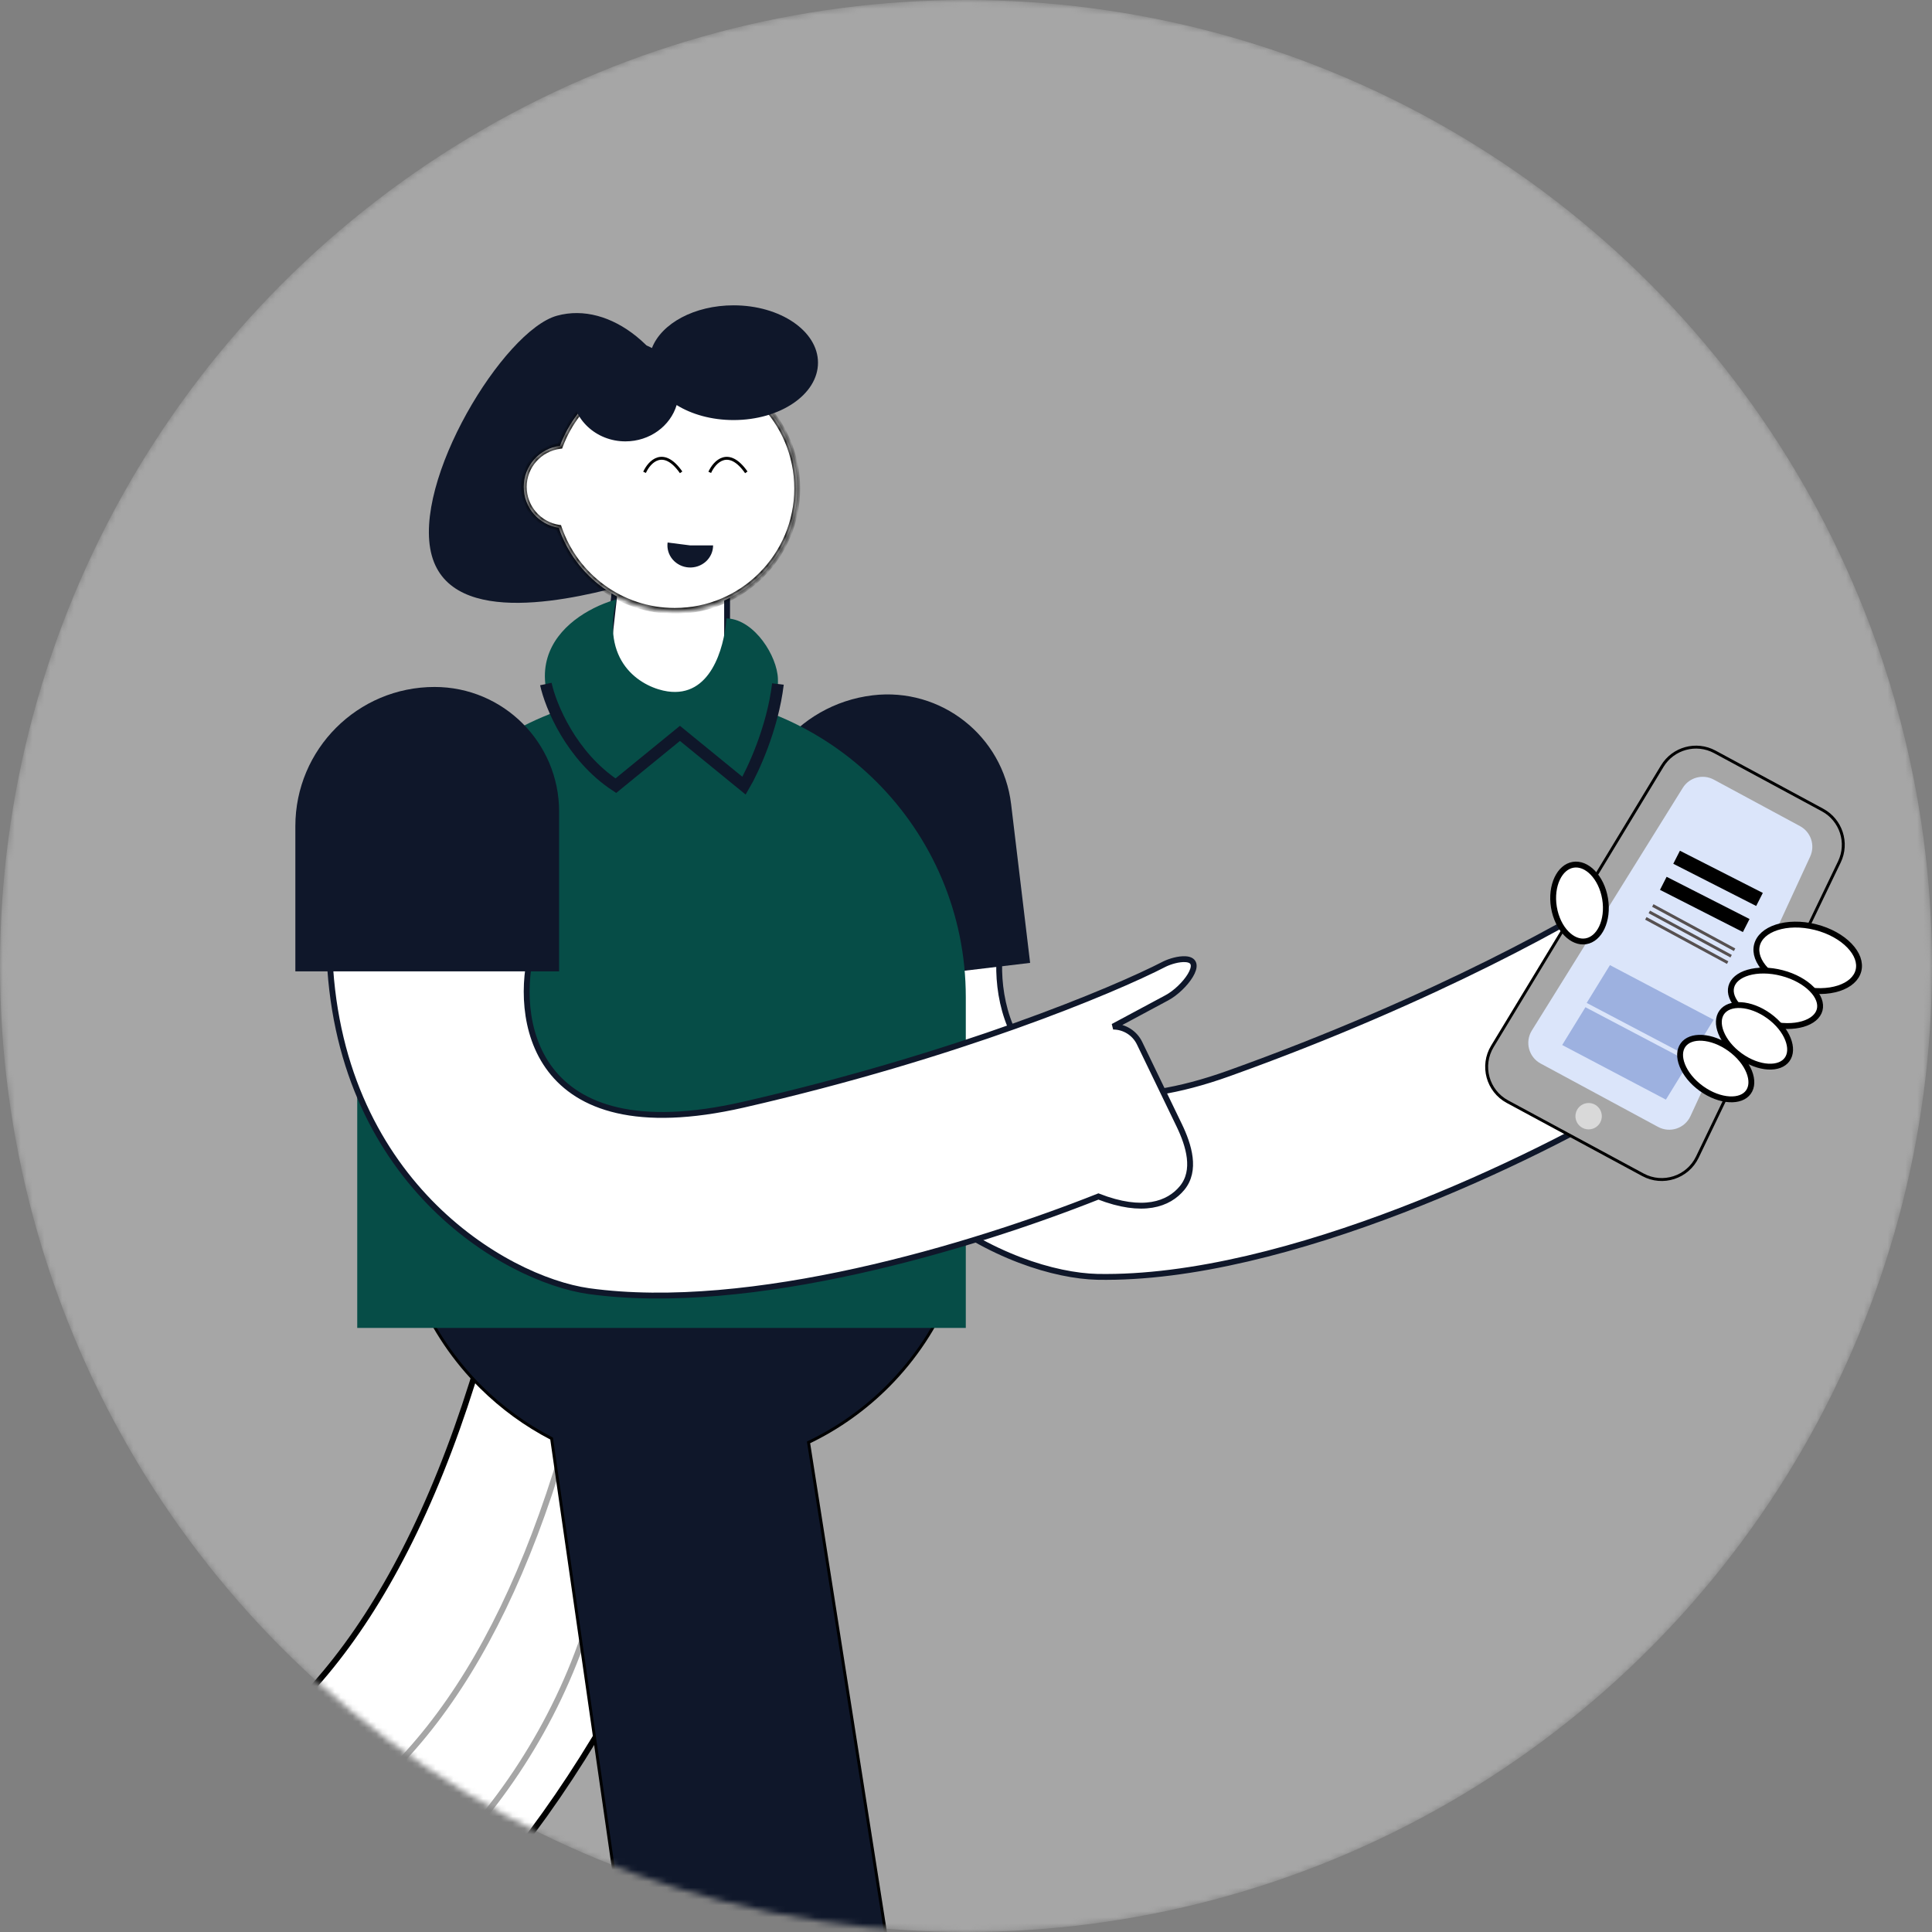 <svg width="326" height="326" viewBox="0 0 326 326" fill="none" xmlns="http://www.w3.org/2000/svg">
<rect x="0" y="0" width="326" height="326" fill="#808080" stroke="none"/>
<mask id="mask0_2266_725" style="mask-type:alpha" maskUnits="userSpaceOnUse" x="0" y="0" width="326" height="326">
<circle cx="163" cy="163" r="163" fill="#D9D9D9"/>
</mask>
<g mask="url(#mask0_2266_725)">
<circle cx="163" cy="163" r="163" fill="#A6A6A6"/>
<path d="M207.353 181.119C172.489 193.607 167.084 170.708 168.903 159.055L134.834 163.134C140.492 202.021 170.858 215.121 185.171 215.452C216.995 216.049 259.579 195.191 276.894 184.687L275.135 149.089C267.068 154.562 242.217 168.631 207.353 181.119Z" fill="white" stroke="#0F172A" stroke-width="0.988"/>
<path d="M126.717 143.44C125.174 130.56 134.366 118.868 147.247 117.325C158.771 115.945 169.233 124.169 170.613 135.694L173.819 162.473L129.629 167.764L126.717 143.44Z" fill="#0F172A"/>
<path d="M280.483 129.278C282.325 126.24 286.226 125.18 289.353 126.867L307.53 136.678C310.665 138.37 311.916 142.228 310.372 145.438L286.402 195.253C284.752 198.681 280.574 200.037 277.226 198.23L254.356 185.886C251 184.074 249.844 179.822 251.821 176.561L280.483 129.278Z" fill="#A6A6A6" stroke="black" stroke-width="0.494"/>
<path d="M283.948 132.94C285.051 131.167 287.342 130.558 289.179 131.549L303.732 139.4C305.568 140.391 306.318 142.638 305.444 144.533L285.246 188.33C284.291 190.401 281.787 191.236 279.781 190.153L259.955 179.452C257.951 178.37 257.274 175.822 258.477 173.887L283.948 132.94Z" fill="#DBE5FA"/>
<rect width="19.774" height="7.486" transform="matrix(0.885 0.466 -0.524 0.852 271.657 162.853)" fill="#9DB1E0"/>
<rect width="19.774" height="7.486" transform="matrix(0.885 0.466 -0.524 0.852 267.521 169.955)" fill="#9DB1E0"/>
<circle cx="268.061" cy="188.344" r="2.223" transform="rotate(28.358 268.061 188.344)" fill="#D9D9D9"/>
<path d="M270.841 151.658C271.145 153.489 270.902 155.21 270.289 156.509C269.675 157.81 268.716 158.643 267.594 158.829C266.472 159.016 265.296 158.537 264.294 157.504C263.294 156.473 262.508 154.922 262.204 153.092C261.901 151.262 262.143 149.541 262.757 148.242C263.371 146.941 264.329 146.107 265.451 145.921C266.573 145.735 267.75 146.214 268.751 147.247C269.751 148.278 270.537 149.828 270.841 151.658Z" fill="white" stroke="black" stroke-width="0.988"/>
<path d="M303.726 166.81C301.304 166.203 299.289 165.043 297.983 163.684C296.672 162.319 296.126 160.816 296.462 159.475C296.798 158.134 297.989 157.066 299.789 156.481C301.582 155.899 303.906 155.826 306.328 156.434C308.749 157.041 310.765 158.201 312.07 159.56C313.382 160.925 313.928 162.428 313.592 163.769C313.256 165.11 312.065 166.178 310.265 166.763C308.472 167.345 306.148 167.418 303.726 166.81Z" fill="white" stroke="black" stroke-width="0.988"/>
<path d="M298.474 172.713C296.354 172.159 294.593 171.148 293.454 169.989C292.307 168.821 291.851 167.575 292.132 166.502C292.413 165.428 293.42 164.565 294.992 164.108C296.553 163.655 298.583 163.637 300.703 164.192C302.822 164.746 304.584 165.756 305.722 166.915C306.87 168.083 307.325 169.329 307.044 170.403C306.763 171.477 305.756 172.34 304.184 172.796C302.623 173.249 300.593 173.268 298.474 172.713Z" fill="white" stroke="black" stroke-width="0.988"/>
<path d="M291.935 176.943C293.503 178.075 294.611 179.492 295.149 180.845C295.69 182.205 295.635 183.43 295.017 184.285C294.4 185.14 293.255 185.578 291.794 185.492C290.34 185.407 288.647 184.802 287.079 183.67C285.511 182.538 284.403 181.121 283.865 179.768C283.324 178.408 283.379 177.183 283.996 176.328C284.613 175.473 285.758 175.036 287.219 175.121C288.674 175.206 290.367 175.811 291.935 176.943Z" fill="white" stroke="black" stroke-width="0.988"/>
<path d="M298.474 171.425C300.042 172.557 301.15 173.973 301.688 175.327C302.229 176.686 302.174 177.911 301.557 178.766C300.939 179.621 299.794 180.059 298.333 179.974C296.879 179.889 295.186 179.283 293.618 178.151C292.05 177.019 290.942 175.603 290.404 174.249C289.863 172.89 289.918 171.665 290.535 170.81C291.153 169.955 292.298 169.517 293.759 169.602C295.213 169.687 296.906 170.293 298.474 171.425Z" fill="white" stroke="black" stroke-width="0.988"/>
<line x1="282.904" y1="144.65" x2="296.893" y2="151.771" stroke="black" stroke-width="2.47"/>
<line x1="280.662" y1="149.051" x2="294.651" y2="156.172" stroke="black" stroke-width="2.47"/>
<path d="M84.396 216.364C61.148 312.088 8.047 322.181 -39.371 286.617V349.1C33.485 374.538 88.623 338.941 124.674 241.725L84.396 216.364Z" fill="white" stroke="black" stroke-width="0.988"/>
<path d="M-39.124 312.055C33.485 331.813 78.531 317.309 99.065 229.293M-39.124 332.059C41.635 370.34 114.829 300.004 102.298 229.293" stroke="#A6A6A6" stroke-width="0.988"/>
<path fill-rule="evenodd" clip-rule="evenodd" d="M149.928 233.776C154.422 229.242 157.978 223.868 160.394 217.959L115.403 199.56L70.412 181.161C67.996 187.069 66.767 193.396 66.795 199.779C66.824 206.162 68.11 212.477 70.579 218.363C73.049 224.25 76.653 229.592 81.187 234.085C84.694 237.561 88.704 240.476 93.075 242.737L123.55 454.859L168.706 448.881L136.43 243.385C141.441 240.98 146.008 237.732 149.928 233.776Z" fill="#0F172A"/>
<path fill-rule="evenodd" clip-rule="evenodd" d="M149.928 233.776C154.422 229.242 157.978 223.868 160.394 217.959L115.403 199.56L70.412 181.161C67.996 187.069 66.767 193.396 66.795 199.779C66.824 206.162 68.11 212.477 70.579 218.363C73.049 224.25 76.653 229.592 81.187 234.085C84.694 237.561 88.704 240.476 93.075 242.737L123.55 454.859L168.706 448.881L136.43 243.385C141.441 240.98 146.008 237.732 149.928 233.776Z" fill="#0F172A"/>
<path d="M160.394 217.959L160.623 218.053L160.716 217.824L160.488 217.731L160.394 217.959ZM149.928 233.776L149.753 233.602L149.928 233.776ZM115.403 199.56L115.309 199.789L115.309 199.789L115.403 199.56ZM70.412 181.161L70.505 180.932L70.277 180.839L70.183 181.067L70.412 181.161ZM66.795 199.779L66.549 199.78L66.795 199.779ZM70.579 218.363L70.351 218.459L70.579 218.363ZM81.187 234.085L81.361 233.91L81.187 234.085ZM93.075 242.737L93.32 242.701L93.302 242.576L93.189 242.517L93.075 242.737ZM123.55 454.859L123.306 454.894L123.341 455.136L123.583 455.104L123.55 454.859ZM168.706 448.881L168.738 449.126L168.989 449.093L168.95 448.843L168.706 448.881ZM136.43 243.385L136.323 243.162L136.158 243.241L136.186 243.423L136.43 243.385ZM160.165 217.866C157.762 223.744 154.223 229.091 149.753 233.602L150.104 233.95C154.62 229.393 158.194 223.991 160.623 218.053L160.165 217.866ZM115.309 199.789L160.301 218.188L160.488 217.731L115.496 199.331L115.309 199.789ZM70.318 181.389L115.309 199.789L115.496 199.331L70.505 180.932L70.318 181.389ZM67.042 199.778C67.014 193.427 68.236 187.133 70.64 181.254L70.183 181.067C67.755 187.006 66.52 193.364 66.549 199.78L67.042 199.778ZM70.807 218.268C68.35 212.411 67.071 206.128 67.042 199.778L66.549 199.78C66.577 206.196 67.87 212.543 70.351 218.459L70.807 218.268ZM81.361 233.91C76.85 229.44 73.264 224.124 70.807 218.268L70.351 218.459C72.833 224.375 76.456 229.745 81.013 234.261L81.361 233.91ZM93.189 242.517C88.84 240.268 84.85 237.368 81.361 233.91L81.013 234.261C84.538 237.754 88.569 240.684 92.962 242.956L93.189 242.517ZM92.831 242.772L123.306 454.894L123.795 454.824L93.32 242.701L92.831 242.772ZM123.583 455.104L168.738 449.126L168.674 448.636L123.518 454.614L123.583 455.104ZM168.95 448.843L136.674 243.346L136.186 243.423L168.462 448.919L168.95 448.843ZM149.753 233.602C145.852 237.538 141.308 240.77 136.323 243.162L136.537 243.607C141.573 241.191 146.163 237.926 150.104 233.95L149.753 233.602Z" fill="black"/>
<path d="M116.508 71.392C119.944 83.878 115.431 96.008 106.428 98.485C97.425 100.963 76.292 106.219 72.856 93.734C69.42 81.248 84.983 55.749 93.986 53.271C102.988 50.794 113.072 58.907 116.508 71.392Z" fill="#0F172A"/>
<path d="M122.687 118.029H101.677L104.661 91.425H122.687V118.029Z" fill="white" stroke="#0F172A" stroke-width="0.988"/>
<path d="M60.28 168.254C60.28 139.898 83.267 116.911 111.623 116.911C139.979 116.911 162.966 139.898 162.966 168.254V224.072H60.28V168.254Z" fill="#064D47"/>
<path d="M103.666 132.326C82.88 114.026 95.005 104.147 103.666 101.495C101.18 112.435 108.597 116.33 112.617 116.911C120.076 117.987 122.397 109.493 122.811 104.603C127.187 104.902 130.897 110.819 131.016 114.549C131.215 120.814 127.286 129.011 125.297 132.326L114.979 123.748L103.666 132.326Z" fill="#064D47" stroke="#064D47" stroke-width="0.494"/>
<path d="M92.105 115.419C92.893 119.065 96.357 127.602 103.915 132.575L114.731 123.748L125.546 132.575C127.08 129.964 130.37 122.878 131.265 115.419" stroke="#0F172A" stroke-width="1.976"/>
<path d="M89.867 159.924C86.676 171.278 89.32 194.658 125.421 186.403C161.523 178.148 187.87 167.134 196.53 162.658C197.411 162.237 198.876 161.774 200.063 161.853C203.421 162.077 199.867 166.769 196.9 168.36L187.828 173.226C189.729 173.226 191.461 174.313 192.288 176.024L198.972 189.865C200.632 193.302 201.891 197.51 199.464 200.457C197.213 203.191 192.875 204.818 185.342 201.891L185.342 201.891C163.884 210.406 126.631 221.647 99.315 217.855C85.142 215.825 56.55 199.208 55.555 159.924H89.867Z" fill="white" stroke="#0F172A" stroke-width="0.988"/>
<path d="M49.837 139.405C49.837 126.432 60.353 115.916 73.326 115.916C84.933 115.916 94.342 125.325 94.342 136.932V163.902H49.837V139.405Z" fill="#0F172A"/>
<mask id="path-28-inside-1_2266_725" fill="white">
<path fill-rule="evenodd" clip-rule="evenodd" d="M113.862 103.083C125.271 103.083 134.519 93.835 134.519 82.427C134.519 71.019 125.271 61.77 113.862 61.77C104.983 61.77 97.412 67.373 94.492 75.237C91.046 75.661 88.378 78.598 88.378 82.159C88.378 85.651 90.943 88.543 94.292 89.054C97.054 97.211 104.772 103.083 113.862 103.083Z"/>
</mask>
<path fill-rule="evenodd" clip-rule="evenodd" d="M113.862 103.083C125.271 103.083 134.519 93.835 134.519 82.427C134.519 71.019 125.271 61.77 113.862 61.77C104.983 61.77 97.412 67.373 94.492 75.237C91.046 75.661 88.378 78.598 88.378 82.159C88.378 85.651 90.943 88.543 94.292 89.054C97.054 97.211 104.772 103.083 113.862 103.083Z" fill="white"/>
<path d="M94.492 75.237L94.552 75.727L94.85 75.69L94.955 75.409L94.492 75.237ZM94.292 89.054L94.76 88.895L94.664 88.611L94.367 88.566L94.292 89.054ZM134.025 82.427C134.025 93.562 124.998 102.589 113.862 102.589V103.577C125.543 103.577 135.013 94.108 135.013 82.427H134.025ZM113.862 62.264C124.998 62.264 134.025 71.291 134.025 82.427H135.013C135.013 70.746 125.543 61.276 113.862 61.276V62.264ZM94.955 75.409C97.805 67.733 105.196 62.264 113.862 62.264V61.276C104.77 61.276 97.018 67.014 94.029 75.065L94.955 75.409ZM88.871 82.159C88.871 78.851 91.351 76.121 94.552 75.727L94.431 74.746C90.741 75.201 87.884 78.346 87.884 82.159H88.871ZM94.367 88.566C91.255 88.091 88.871 85.403 88.871 82.159H87.884C87.884 85.898 90.631 88.995 94.218 89.542L94.367 88.566ZM113.862 102.589C104.99 102.589 97.456 96.858 94.76 88.895L93.824 89.212C96.652 97.564 104.554 103.577 113.862 103.577V102.589Z" fill="black" mask="url(#path-28-inside-1_2266_725)"/>
<path fill-rule="evenodd" clip-rule="evenodd" d="M123.782 70.88C131.649 70.88 138.026 66.546 138.026 61.2C138.026 55.854 131.649 51.52 123.782 51.52C117.174 51.52 111.617 54.578 110.008 58.725C108.689 58.013 107.159 57.605 105.528 57.605C100.564 57.605 96.539 61.381 96.539 66.04C96.539 70.699 100.564 74.476 105.528 74.476C109.64 74.476 113.107 71.885 114.176 68.347C116.709 69.921 120.081 70.88 123.782 70.88Z" fill="#0F172A"/>
<path d="M108.762 79.7C109.567 77.911 111.928 75.408 114.932 79.7M119.761 79.704C120.566 77.916 122.927 75.412 125.931 79.704" stroke="black" stroke-width="0.494"/>
<path d="M120.326 92.03C120.326 92.54 120.218 93.045 120.008 93.513C119.798 93.981 119.491 94.403 119.107 94.752C118.722 95.1 118.267 95.369 117.771 95.541C117.274 95.713 116.747 95.785 116.22 95.751C115.694 95.718 115.181 95.581 114.712 95.347C114.243 95.114 113.828 94.791 113.493 94.396C113.159 94.002 112.911 93.545 112.766 93.055C112.622 92.564 112.582 92.05 112.651 91.544L116.472 92.03H120.326Z" fill="#0F172A"/>
<line x1="278.887" y1="152.789" x2="292.693" y2="160.259" stroke="#565050" stroke-width="0.494"/>
<line x1="278.299" y1="153.875" x2="292.105" y2="161.345" stroke="#565050" stroke-width="0.494"/>
<line x1="277.711" y1="154.962" x2="291.518" y2="162.432" stroke="#565050" stroke-width="0.494"/>
</g>
</svg>
